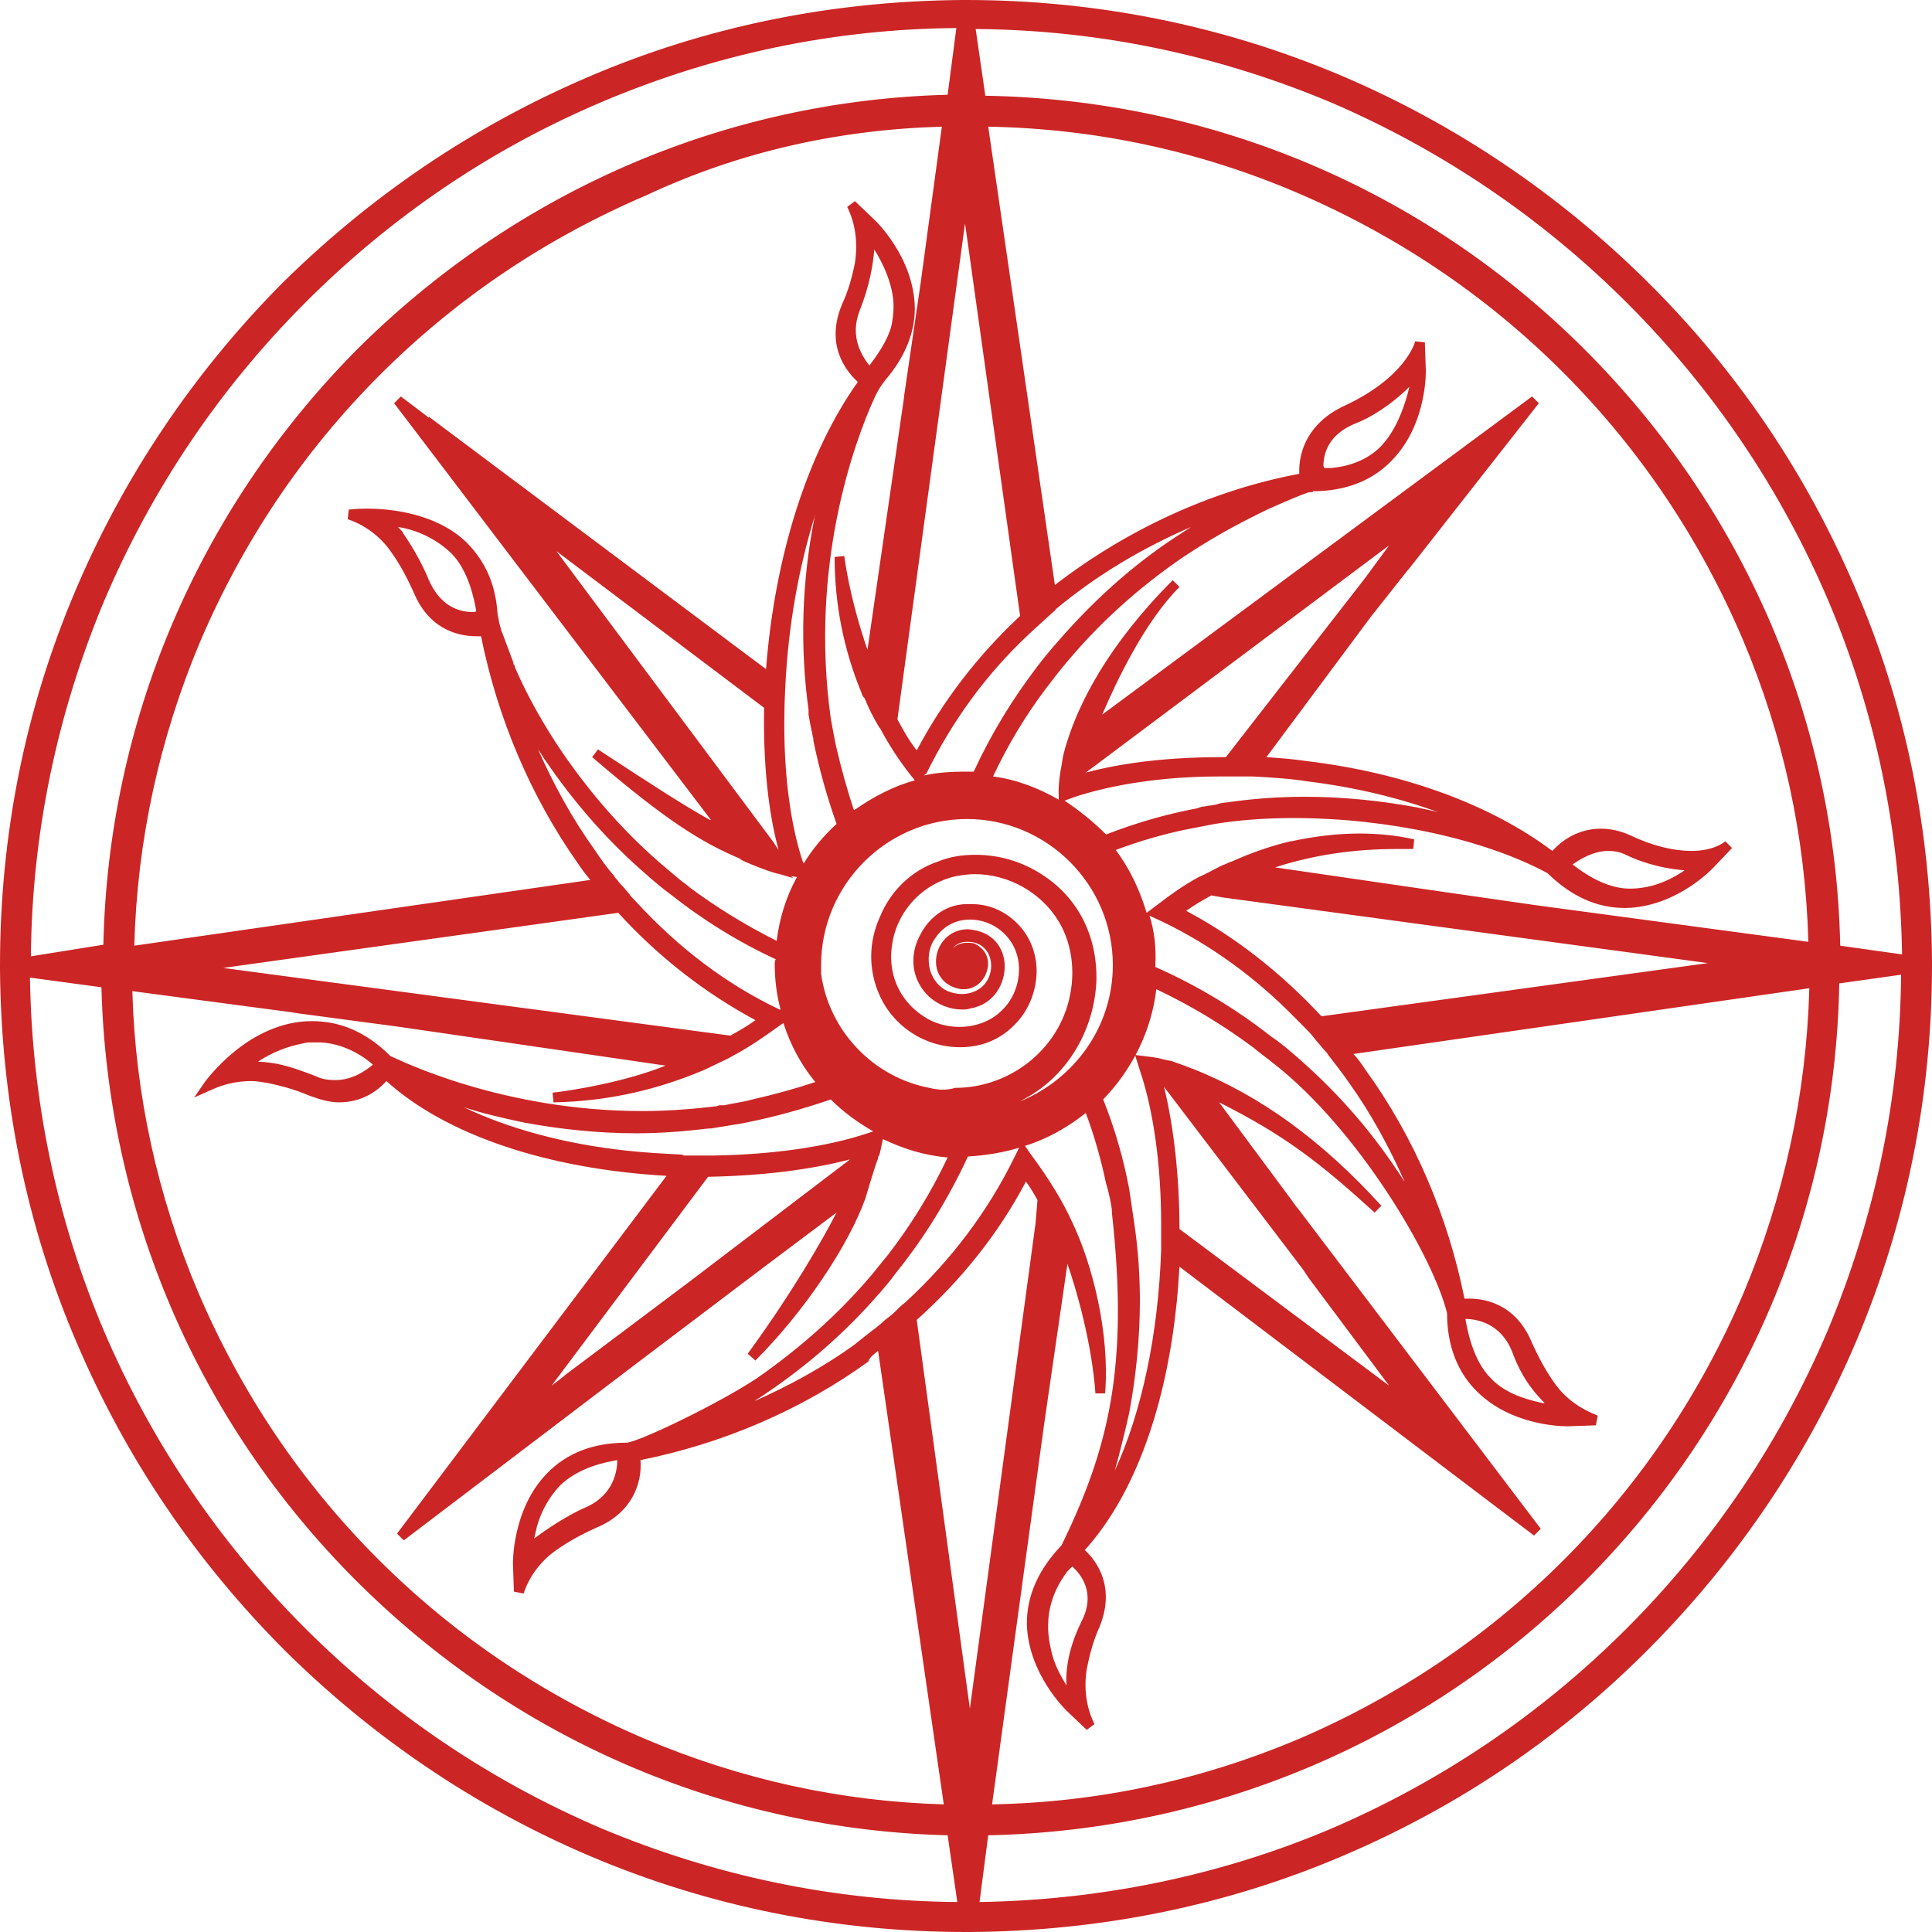 <?xml version="1.0" encoding="UTF-8"?> <svg xmlns="http://www.w3.org/2000/svg" width="368" height="368" viewBox="0 0 368 368" fill="none"><path d="M0 183.816V184.553C0.184 209.417 4.968 233.361 14.72 256.016C24.104 277.934 37.352 297.457 54.28 314.402C71.208 331.163 90.896 344.424 112.608 353.634C135.24 363.211 159.344 368 184 368H184.552H184.92C209.576 367.816 233.68 363.027 256.312 353.265C278.208 343.872 297.712 330.611 314.456 313.666C331.2 296.721 344.448 277.013 353.648 255.279C363.216 232.625 368 208.497 368 183.816V183.447V183.263V183.079C367.816 158.398 363.032 134.27 353.28 111.8C343.896 89.882 330.648 70.358 313.72 53.598C296.792 36.837 277.104 23.576 255.392 14.366C232.76 4.789 208.656 0 184 0H183.448H183.264C158.608 0.184 134.504 4.973 111.872 14.735C89.976 24.128 70.472 37.389 53.544 54.15C36.8 71.095 23.552 90.803 14.352 112.537C4.784 135.007 0 159.135 0 183.816ZM57.96 309.982C41.584 293.59 28.704 274.434 19.688 253.253C10.672 231.888 6.072 209.417 5.704 186.21L19.32 188.052C20.424 230.599 37.536 270.751 67.712 300.957C97.888 331.163 137.816 348.476 180.504 349.582L182.344 362.29C158.976 362.106 136.16 357.317 114.632 348.292C93.472 339.267 74.336 326.374 57.96 309.982ZM186.576 362.29L188.232 349.582C231.104 348.661 271.584 331.531 301.944 301.141C332.304 270.751 349.6 230.23 350.336 187.315L362.112 185.658C361.928 209.049 357.144 231.888 348.128 253.437C339.112 274.619 326.232 293.774 309.856 310.166C293.48 326.559 274.344 339.451 253.184 348.476C232.208 357.317 209.576 361.922 186.576 362.29ZM310.04 57.834C326.416 74.226 339.296 93.381 348.312 114.563C357.328 135.928 361.928 158.398 362.296 181.79L350.52 180.132C349.6 137.033 332.12 96.697 301.576 66.306C271.032 35.916 230.552 18.971 187.68 18.234L185.84 5.526C209.392 5.71 232.024 10.498 253.552 19.523C274.528 28.549 293.664 41.441 310.04 57.834ZM252.08 88.777C252.08 86.198 253.184 82.699 258.152 80.673C261.096 79.568 265.144 76.989 268.456 73.674C267.72 76.805 266.248 81.409 263.304 84.725C261.096 87.119 257.784 88.777 253.552 89.145H252.264L252.08 88.777ZM147.568 183.632C147.568 186.579 147.936 189.525 148.672 192.288H148.488C138.368 187.499 129.168 180.5 121.072 171.66C120.52 171.107 120.152 170.739 119.784 170.186C119.416 169.818 119.048 169.265 118.68 168.897C118.312 168.528 117.944 168.16 117.576 167.608L117.392 167.423C117.208 167.239 117.024 167.055 117.024 166.871L116.84 166.687C115.552 165.213 114.264 163.371 113.16 161.714C108.928 155.82 105.432 149.373 102.488 142.743C103.04 143.479 103.408 144.216 103.96 144.953C109.48 153.057 116.104 160.609 123.464 166.871L123.648 167.055C124.936 168.16 126.224 169.265 127.512 170.186C133.768 175.159 140.576 179.395 147.752 182.711C147.568 183.079 147.568 183.447 147.568 183.632ZM143.888 194.314C142.416 195.419 140.76 196.34 139.104 197.261L42.504 184.368L117.76 173.87C125.488 182.342 134.32 189.157 143.888 194.314ZM90.16 116.589C87.4 116.589 83.904 115.483 81.696 110.51C80.408 107.379 78.752 104.432 76.728 101.485C76.728 101.301 76.36 100.933 75.808 100.38C78.384 100.749 82.432 102.038 85.928 105.353C89.24 108.669 90.344 114.194 90.712 116.404C90.528 116.589 90.344 116.589 90.16 116.589ZM161.92 220.837L131.192 244.228L107.64 261.91L107.456 262.094L105.064 263.936L134.872 224.152C144.808 223.968 154.192 222.863 161.92 220.837ZM129.72 219.916C126.224 219.732 122.728 219.547 119.416 219.179C107.456 217.89 96.784 214.943 88.32 210.891C91.632 211.996 95.496 212.917 99.912 213.838C106.904 215.127 114.08 215.864 121.256 215.864C125.856 215.864 130.456 215.495 135.056 214.943C135.24 214.943 135.424 214.943 135.424 214.943L141.128 214.022L142.048 213.838C147.568 212.733 152.904 211.259 158.24 209.417C160.632 211.812 163.392 213.838 166.336 215.495L165.232 215.864C157.504 218.442 147.2 219.916 135.976 220.1H135.24H130.272C129.904 219.916 129.904 219.916 129.72 219.916ZM206.816 147.163L264.592 103.88L259.992 110.142L233.496 144.216H232.944C223.192 144.216 214.36 145.137 206.816 147.163ZM148.304 161.898L147.2 160.24L105.984 104.985L145.544 134.823C145.36 145.137 146.28 154.531 148.304 161.898ZM159.344 156.925C156.952 159.135 154.744 161.714 153.088 164.477L152.904 164.108C150.512 156.925 149.224 146.979 149.408 136.112C149.408 133.902 149.592 130.771 149.592 130.587C150.144 119.167 152.168 107.932 155.296 97.986C155.296 98.17 155.112 98.538 155.112 98.723C152.72 110.879 152.352 123.219 154.008 135.191V135.56C154.008 135.744 154.008 135.928 154.008 136.112C154.192 137.217 154.376 138.138 154.56 139.059C154.744 139.612 154.744 140.164 154.928 140.717V141.085C156.032 146.426 157.504 151.768 159.344 156.925ZM177.008 207.207C166.336 205.181 157.872 196.34 156.4 185.473C156.4 184.921 156.4 184.368 156.4 183.816C156.4 168.529 168.912 156.004 184.184 156.004C199.456 156.004 211.968 168.529 211.968 183.816C211.968 195.604 204.608 205.55 194.304 209.786C194.672 209.602 195.224 209.233 195.592 209.049C203.504 204.629 208.472 195.972 208.84 186.763C209.024 178.29 205.344 170.923 198.352 166.502C194.672 164.108 190.256 162.819 185.84 162.819C183.264 162.819 180.872 163.187 178.664 164.108C173.696 165.766 169.648 169.634 167.624 174.607C165.416 179.395 165.416 184.737 167.44 189.341C170.016 195.419 176.088 199.471 182.896 199.471C186.944 199.471 190.624 197.998 193.384 195.051C195.776 192.657 197.248 189.157 197.432 185.658C197.616 182.342 196.512 178.843 194.12 176.264C191.728 173.686 188.6 172.212 185.104 172.212C184.736 172.212 184.552 172.212 184.184 172.212C180.504 172.212 177.192 174.422 175.352 177.922C173.512 181.237 173.512 184.921 175.352 187.868C177.008 190.631 180.136 192.288 183.264 192.288C183.816 192.288 184.184 192.288 184.736 192.104C189.336 191.367 191.544 187.315 191.36 183.632C191.176 180.685 189.336 177.369 184.368 177.001C180.688 177.001 178.48 179.948 178.296 182.711C178.112 185.289 179.584 187.868 183.08 188.42C183.264 188.42 183.448 188.42 183.632 188.42C185.656 188.42 187.496 186.947 188.048 184.737C188.6 182.711 187.68 180.869 186.024 179.948C185.472 179.58 184.92 179.58 184.184 179.58C183.08 179.58 182.16 179.948 181.424 180.685C182.16 179.764 183.08 179.395 184.184 179.395H184.368C186.208 179.395 187.68 180.316 188.416 181.974C189.152 183.816 188.784 186.026 187.496 187.5C186.576 188.605 184.92 189.341 183.264 189.341C182.344 189.341 181.424 189.157 180.504 188.789C178.848 188.052 177.744 186.579 177.192 184.921C176.64 182.895 176.824 180.685 177.928 179.027C179.4 176.633 181.792 175.159 184.736 175.159C188.784 175.159 192.28 177.738 193.568 181.421C194.856 185.105 193.752 189.71 190.808 192.472C188.784 194.498 185.84 195.604 182.712 195.604C180.32 195.604 177.744 194.867 175.904 193.578C171.12 190.446 168.912 185.105 170.016 179.395C171.12 173.133 176.088 168.16 182.16 166.871C183.264 166.687 184.552 166.502 185.656 166.502C192.096 166.502 198.352 170.002 201.664 175.528C204.424 180.132 204.976 186.026 203.32 191.551C200.56 200.761 191.728 207.207 181.976 207.207C180.136 207.76 178.48 207.576 177.008 207.207ZM163.76 59.123C165.6 54.519 166.336 50.282 166.52 47.52C168.176 50.098 170.2 54.334 170.2 58.386C170.2 59.676 170.016 60.965 169.832 61.886C169.096 65.017 166.704 68.148 165.6 69.622C164.312 67.964 161.736 64.28 163.76 59.123ZM202.768 152.505L204.792 151.768C212.152 149.373 221.72 147.9 232.208 147.9H232.576H237.544C237.912 147.9 238.28 147.9 238.648 147.9C241.96 148.084 245.456 148.268 248.952 148.821C257.968 149.926 266.432 151.952 273.976 154.715C272.688 154.346 271.4 154.162 269.928 153.794C262.936 152.504 255.76 151.768 248.584 151.768C243.432 151.768 238.464 152.136 233.496 152.873C232.944 152.873 232.208 153.057 231.656 153.241C230.92 153.425 230.184 153.425 229.448 153.61C228.896 153.61 228.528 153.794 227.976 153.978C222.088 155.083 216.384 156.741 210.68 158.951C208.104 156.372 205.528 154.346 202.768 152.505ZM306.36 162.082C307.464 162.082 308.568 162.266 309.672 162.819C313.904 164.845 318.136 165.582 320.896 165.766C317.4 168.16 313.904 169.265 310.408 169.265C305.808 169.265 301.392 166.134 299.552 164.661C300.84 163.74 303.416 162.082 306.36 162.082ZM225.952 173.501C227.424 172.396 229.08 171.475 230.736 170.555L232.76 170.923L325.312 183.447L251.712 193.578C243.984 185.289 235.336 178.474 225.952 173.501ZM218.96 174.422L221.352 175.528C230.552 179.948 239.2 186.21 246.744 193.946L248.216 195.419C248.952 196.156 249.688 196.893 250.24 197.63C250.792 198.366 251.528 199.103 252.08 199.84C252.448 200.208 252.816 200.577 253 200.945C254.288 202.603 255.576 204.26 256.864 206.102C261.096 211.996 264.592 218.442 267.536 225.073C266.984 224.336 266.616 223.6 266.064 222.863C260.544 214.575 253.92 207.207 246.376 200.761C245.088 199.656 243.8 198.551 242.144 197.445C235.336 192.104 227.976 187.684 220.064 184.184C220.064 184 220.064 184 220.064 183.816C220.248 180.501 219.88 177.369 218.96 174.422ZM287.96 257.305C289.064 260.252 290.536 263.568 294.216 267.251C294.032 267.251 294.032 267.251 293.848 267.251C289.432 266.33 286.12 264.857 283.912 262.462C280.6 259.147 279.496 253.437 279.128 251.227C281.152 251.227 285.752 251.964 287.96 257.305ZM248.216 241.834L248.952 242.939L249.32 243.491L264.592 263.936L224.664 234.098C224.664 224.152 223.56 214.575 221.72 207.023L248.216 241.834ZM203.136 321.033C202.032 319.191 200.744 316.981 200.192 314.218C198.904 308.877 199.824 303.904 203.32 299.299L204.24 298.378C206.08 300.036 208.656 303.536 206.08 308.693C203.504 313.85 202.952 318.086 203.136 321.033ZM194.12 218.627L193.2 220.468C188.232 230.599 181.24 239.992 172.408 248.096C171.672 248.649 171.12 249.201 170.384 249.938C169.648 250.675 168.728 251.227 167.992 251.964C167.624 252.332 167.256 252.517 166.888 252.885C165.6 253.806 164.312 254.911 162.656 256.2C156.768 260.436 150.328 263.936 143.704 266.883C144.44 266.33 145.176 265.962 145.912 265.409C153.824 260.068 161 253.806 167.256 246.623L167.44 246.438C168.544 245.149 169.648 243.86 170.568 242.571C176.088 235.756 180.688 228.204 184.368 220.284C187.68 220.1 190.992 219.548 194.12 218.627ZM111.504 287.143C107.64 288.801 103.224 291.932 101.752 293.037C101.936 292.3 102.12 291.379 102.304 290.643C103.224 287.512 104.696 285.117 106.536 283.091C110.216 279.407 115.552 278.486 117.576 278.118C117.576 279.96 117.024 284.749 111.504 287.143ZM63.848 205.734C62.56 205.734 61.272 205.55 60.168 204.997C57.776 204.076 55.384 203.155 52.624 202.603C51.52 202.418 50.232 202.234 49.128 202.234C51.888 200.392 54.832 199.287 57.776 198.735C58.328 198.551 58.88 198.551 59.616 198.551C59.8 198.551 60.168 198.551 60.536 198.551C64.216 198.551 68.08 200.208 71.024 202.787C69.736 203.892 67.16 205.734 63.848 205.734ZM179.4 24.128L175.352 53.966L172.224 75.331V75.516L165.232 123.772C163.76 119.535 161.736 112.721 160.816 105.906L158.976 106.09C158.976 114.931 160.632 123.588 164.128 132.06C164.128 132.244 164.312 132.613 164.496 132.797L164.68 132.981C165.416 134.823 166.336 136.665 167.44 138.506L167.624 138.691C169.28 141.822 171.304 144.953 173.512 147.716L174.248 148.637C170.2 149.742 166.336 151.768 162.656 154.346C161.368 150.479 160.264 146.426 159.344 142.559C158.976 140.901 158.608 138.875 158.24 136.849C154.192 107.748 162.656 84.356 166.52 75.884C167.072 74.595 167.992 73.121 169.096 71.832C172.408 67.78 174.248 63.359 174.248 58.755V58.571C174.064 48.993 166.704 41.994 166.704 41.994L162.84 38.31L161.368 39.415C163.024 42.731 163.392 46.414 162.84 50.098C162.288 52.861 161.552 55.439 160.448 57.834C157.136 65.57 161 70.543 163.392 72.753C153.824 86.198 147.568 105.906 145.912 127.455L81.696 79.383V79.567L76.36 75.516L75.072 76.805L135.424 156.188C135.424 156.188 135.424 156.188 135.24 156.188C130.272 153.425 124.568 149.742 113.896 142.743L112.792 144.216C126.96 156.372 133.584 160.424 140.944 163.556L141.128 163.74L141.864 164.108C142.232 164.292 142.784 164.476 143.152 164.661C144.992 165.397 146.832 166.134 148.488 166.502L151.064 167.239L150.696 166.871L151.8 167.055C149.776 170.739 148.488 174.791 147.936 179.211C142.048 176.264 136.344 172.765 131.192 168.897L131.008 168.713C129.72 167.792 128.432 166.687 127.144 165.582C119.416 159.135 112.792 151.584 107.088 143.295C103.592 138.138 100.464 132.613 98.072 127.087C98.072 127.087 98.072 127.087 98.072 126.903C98.072 126.719 98.072 126.719 97.888 126.719L97.704 125.982L95.496 120.088C95.128 118.983 94.944 117.878 94.76 116.773C94.392 111.247 92.368 106.827 88.872 103.327C83.168 97.802 74.52 96.881 69.92 96.881C67.896 96.881 66.424 97.065 66.424 97.065L66.24 98.907C69.552 100.012 72.496 102.222 74.52 105.169C76.36 107.748 77.648 110.326 78.752 112.721C81.88 120.456 88.136 121.193 90.712 121.193C91.08 121.193 91.264 121.193 91.632 121.193C94.76 136.849 101.2 151.952 110.216 164.661C110.952 165.766 111.688 166.687 112.424 167.608L25.576 180.132C26.128 160.056 30.36 140.717 38.088 122.298C46.184 103.327 57.592 86.198 72.312 71.463C87.032 56.729 104.144 45.309 123.096 37.205C140.76 28.917 159.712 24.681 179.4 24.128ZM176.456 147.347C181.24 137.586 187.68 128.561 195.96 120.825L196.144 120.641L200.376 116.773C200.56 116.589 200.928 116.404 201.112 116.036C208.84 109.59 217.488 104.432 226.872 100.38C225.768 101.117 224.848 101.67 223.744 102.406C215.096 108.116 207.552 115.115 200.928 122.851L200.744 123.035C199.824 124.14 198.72 125.429 197.616 126.903C192.832 133.165 188.784 139.796 185.472 146.979C184.92 146.979 184.368 146.979 183.632 146.979C181.056 146.979 178.48 147.163 175.904 147.716L176.456 147.347ZM200.928 111.431L188.232 24.128C208.656 24.497 228.344 28.733 246.928 36.653C265.88 44.757 282.992 56.176 297.712 70.911C312.432 85.646 323.84 102.775 331.936 121.746C339.664 139.98 343.896 159.319 344.448 179.395L292.376 172.396L271.952 169.449L242.88 165.213C250.24 162.819 257.968 161.714 266.064 161.714C267.168 161.714 268.088 161.714 269.192 161.714L269.376 159.872C266.064 159.135 262.568 158.767 258.888 158.767C254.656 158.767 250.24 159.319 246.008 160.24H245.824C241.96 161.161 238.28 162.45 234.6 164.108L234.048 164.292C233.68 164.476 233.312 164.661 232.76 164.845L232.392 165.029C230.92 165.766 229.632 166.502 228.344 167.055C225.584 168.528 223.008 170.37 220.616 172.212L218.408 173.87C217.12 169.634 215.28 165.582 212.52 161.898C216.936 160.24 221.352 158.951 225.768 158.03C227.608 157.662 229.632 157.293 231.472 156.925C236.072 156.188 241.04 155.82 246.376 155.82C264.408 155.82 282.808 159.872 294.768 166.318L294.952 166.502C299.368 170.739 304.152 172.949 309.488 172.949H309.672C318.872 172.765 325.496 166.134 326.232 165.397L329.912 161.529L328.624 160.24C328.44 160.424 326.416 162.082 322.184 162.082C318.872 162.082 314.824 161.161 310.592 159.135C308.568 158.214 306.728 157.846 304.888 157.846C300.472 157.846 297.344 160.24 295.688 162.082C283.912 153.241 267.352 147.163 248.768 144.953C246.376 144.585 243.8 144.4 241.224 144.216L261.096 117.51L268.088 108.669L268.272 108.484L293.112 76.805L291.824 75.516L209.944 136.112C212.704 129.666 218.04 118.43 224.664 111.8L223.376 110.51C210.864 123.035 205.528 134.086 203.32 141.085C202.768 142.743 202.4 144.216 202.216 145.69C201.48 149.373 201.664 151.399 201.664 151.584V152.32C197.8 150.11 193.568 148.452 189.152 147.9C191.912 142.006 195.224 136.48 199.088 131.323C200.376 129.666 201.48 128.192 202.4 127.087C209.024 118.983 216.752 111.984 225.4 106.09C232.024 101.67 237.912 98.723 241.776 96.881C245.456 95.223 248.216 94.118 249.32 93.75H250.056V93.566C256.312 93.566 261.464 91.54 265.144 87.672C271.216 81.409 271.584 72.569 271.584 70.727V70.543L271.4 65.201L269.56 65.017C269.56 65.017 267.904 71.832 255.944 77.357C249.32 80.488 247.296 85.83 247.48 90.25C230.736 93.381 214.544 100.933 200.928 111.431ZM188.968 343.688L198.904 271.119L203.32 240.729C204.976 245.517 207.92 255.463 208.656 265.409H210.496C211.416 253.99 208.104 240.913 204.24 232.809C203.32 230.783 202.216 228.757 201.112 226.915C199.64 224.52 198.168 222.31 196.512 220.1L195.224 218.258C199.456 216.969 203.32 214.759 206.816 211.996C208.472 216.416 209.76 221.021 210.68 225.441L210.864 225.994C211.232 227.467 211.6 228.941 211.784 230.414C211.784 230.599 211.784 230.783 211.784 230.967C215.096 260.621 211.048 276.092 202.216 294.326C197.8 298.931 195.592 303.904 195.592 309.245C195.776 318.823 203.136 325.822 203.136 325.822L207 329.505L208.472 328.4C206.816 325.085 206.448 321.401 207 317.902C207.552 315.139 208.288 312.376 209.392 309.982C212.52 302.43 209.024 297.457 206.632 295.247C215.648 285.301 221.72 269.277 223.928 249.938C224.296 246.991 224.48 244.044 224.664 241.281L292.192 292.484L293.48 291.195L247.112 230.046L246.928 229.862L246.008 228.573L232.208 209.97C244.72 216.232 251.528 221.574 261.832 230.967L263.12 229.678C251.896 217.337 240.12 208.681 227.056 203.523C226.872 203.523 226.688 203.339 226.504 203.339C225.216 202.787 223.928 202.418 223.008 202.05H222.824C221.904 201.866 221.168 201.682 220.432 201.497C220.064 201.497 219.512 201.313 219.144 201.313L216.2 200.945L217.12 203.892C219.696 211.443 221.168 221.942 221.168 232.993V238.15C220.616 254.174 217.488 268.909 212.336 280.144C213.256 276.829 214.176 273.145 215.096 269.093C216.384 262.094 217.12 254.911 217.12 247.728C217.12 242.755 216.752 237.598 216.016 232.809L215.096 226.546C213.992 220.653 212.336 214.943 210.128 209.417C215.648 203.708 219.328 196.34 220.248 188.42C226.872 191.552 232.944 195.235 238.648 199.471C239.568 200.208 240.488 200.945 241.224 201.497C241.776 201.866 242.328 202.418 242.88 202.787C258.704 215.311 272.872 239.071 275.632 250.122C275.632 256.384 277.656 261.541 281.52 265.225C287.776 271.303 296.792 271.672 298.448 271.672H298.632C299.368 271.672 303.968 271.487 303.968 271.487L304.336 269.646C301.024 268.356 298.08 266.33 296.056 263.383C294.216 260.805 292.928 258.226 291.824 255.832C288.696 248.096 282.44 247.359 279.864 247.359C279.496 247.359 279.312 247.359 278.944 247.359C275.816 231.704 269.376 216.601 260.176 203.892C259.44 202.787 258.704 201.682 257.784 200.761L344.632 188.236C344.08 208.312 339.848 227.836 332.12 246.254C324.024 265.225 312.616 282.354 297.896 297.089C283.176 311.824 266.064 323.243 247.112 331.347C228.712 339.083 209.208 343.319 188.968 343.688ZM167.256 257.305L179.768 343.688C160.08 343.135 140.944 338.899 122.728 331.163C103.776 323.059 86.664 311.64 71.944 296.905C57.224 282.17 45.816 265.041 37.72 246.07C29.992 227.836 25.76 208.496 25.208 188.789L55.752 192.841L56.856 193.025L76.176 195.604L126.776 202.971C119.048 206.102 108.744 207.76 105.248 208.128L105.432 209.97C115.736 209.786 125.304 207.576 134.32 203.708C134.688 203.524 137.816 202.05 138.552 201.682C139.288 201.313 139.84 200.945 140.576 200.577C143.52 198.919 146.096 197.077 148.672 195.235L149.224 194.867C150.512 198.919 152.536 202.787 155.296 206.102C151.432 207.391 147.384 208.496 143.336 209.417C141.312 209.97 139.472 210.154 138 210.523H137.816H137.448C137.08 210.523 136.896 210.522 136.528 210.707C131.928 211.259 127.144 211.628 122.36 211.628C95.496 211.628 75.992 201.866 74.336 201.129C69.92 196.709 64.952 194.498 59.432 194.498C47.288 194.498 39.192 205.918 39.008 206.102L36.984 209.049L40.296 207.576C42.688 206.47 45.264 205.918 47.84 205.918C48.944 205.918 49.864 206.102 50.968 206.286C53.728 206.839 56.304 207.576 58.88 208.681C60.904 209.417 62.744 209.97 64.584 209.97C69 209.97 71.944 207.76 73.6 205.918C85.008 216.232 104.328 222.679 126.96 223.968L75.624 292.116L76.912 293.405L121.256 259.7L144.624 242.018L159.344 230.967C156.584 236.308 150.88 246.254 142.416 257.858L143.888 259.147C153.088 249.938 161.552 237.413 164.864 228.204C165.048 227.467 166.888 221.389 167.256 220.653C167.256 220.468 167.256 220.284 167.44 220.1L167.624 219.548C167.624 219.179 167.808 218.995 167.808 218.627L168.176 216.969C172.04 218.811 176.088 220.1 180.504 220.468C177.376 227.099 173.512 233.361 169.096 239.071C167.992 240.36 166.888 241.834 165.784 243.123C159.528 250.49 152.168 256.937 144.256 262.462C137.08 267.251 122.176 274.434 119.416 274.803H119.232C112.976 274.803 107.824 276.829 104.144 280.697C97.52 287.511 97.704 297.826 97.704 297.826L97.888 303.167L99.728 303.536C100.832 300.22 103.04 297.273 105.984 295.247C108.56 293.405 111.136 292.116 113.528 291.011C120.336 288.248 122.36 282.538 121.992 278.118C137.632 274.987 152.72 268.541 165.416 259.331C165.6 258.595 166.336 258.042 167.256 257.305ZM170.936 137.033L183.816 42.547L194.304 117.325C186.208 124.877 179.584 133.534 174.616 142.927C173.144 141.085 172.04 139.059 170.936 137.033ZM197.616 228.573L197.248 232.993L184.736 325.453L174.616 251.411C183.264 243.676 190.256 234.835 195.408 225.073C196.144 225.994 196.88 227.283 197.616 228.573ZM5.888 182.158C6.072 158.767 10.856 135.928 19.872 114.378C28.888 93.197 41.768 74.042 58.144 57.65C74.52 41.257 93.472 28.364 114.816 19.339C136.16 10.314 158.792 5.526 182.16 5.341L180.504 18.05C137.816 19.155 97.888 36.653 67.712 66.859C37.72 97.249 20.608 137.401 19.688 179.948L5.888 182.158Z" fill="#CC2525"></path></svg> 